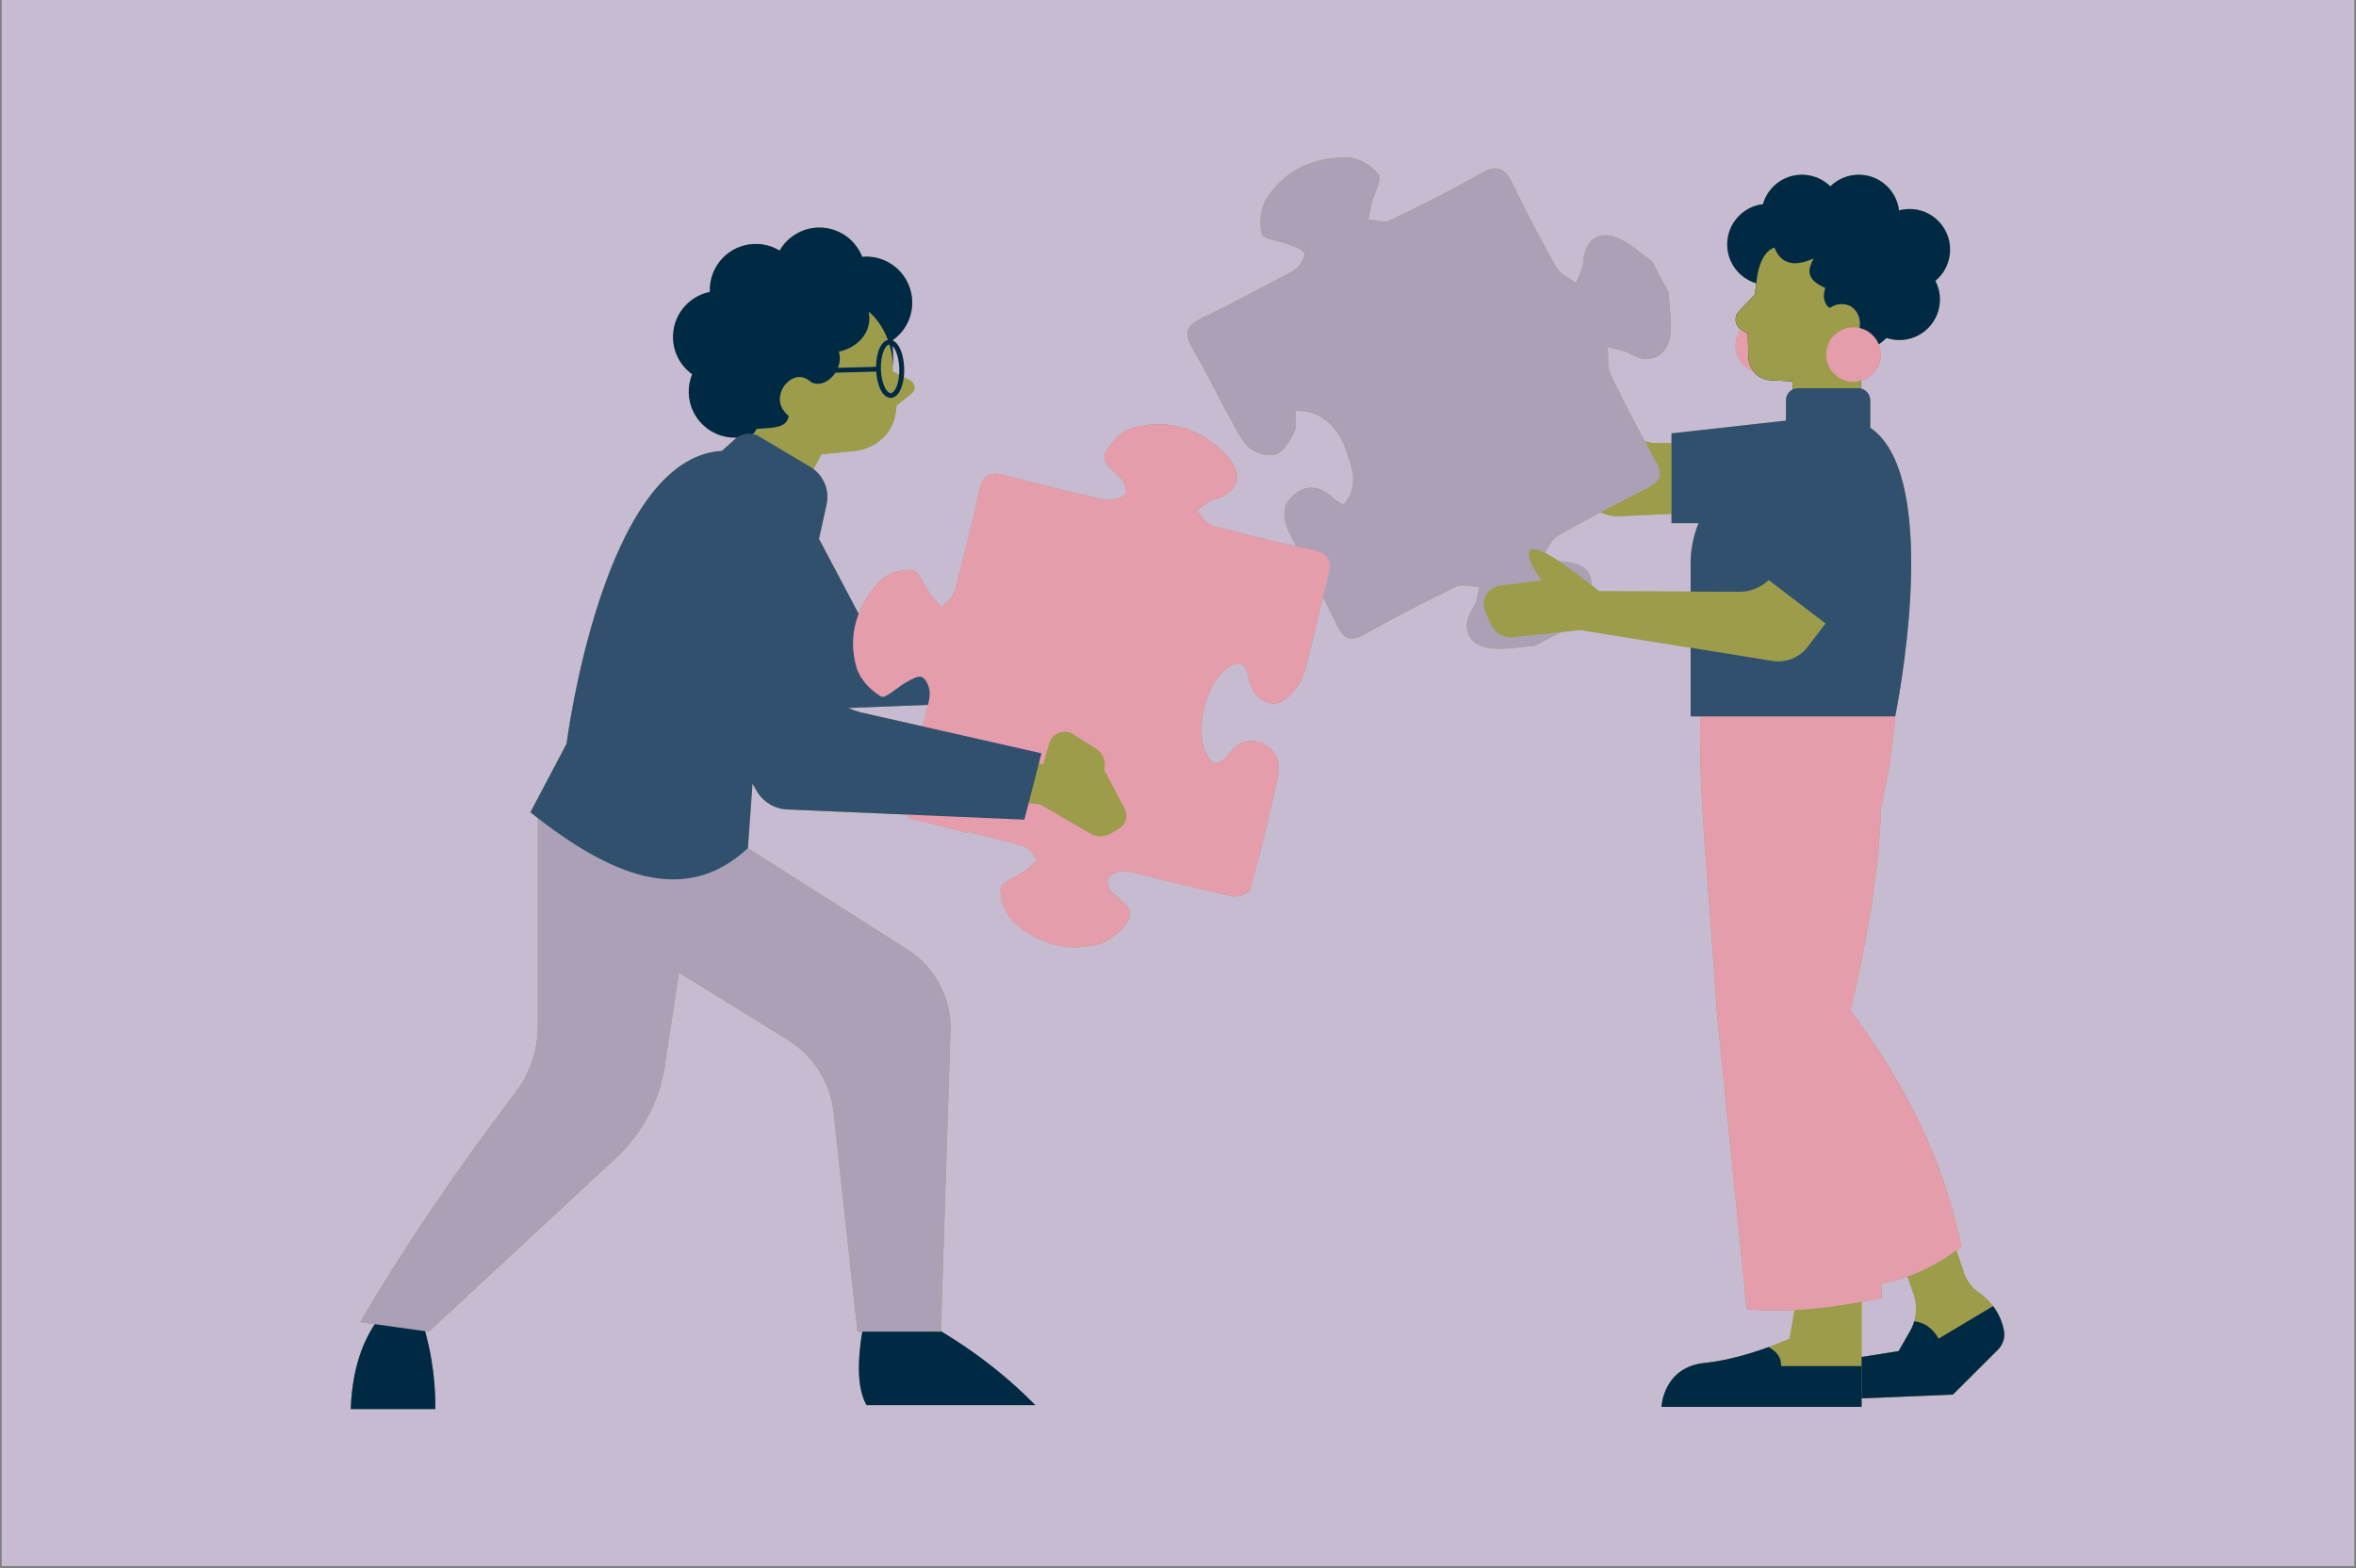 <svg xmlns="http://www.w3.org/2000/svg" xmlns:xlink="http://www.w3.org/1999/xlink" width="640" viewBox="0 0 480 319.5" height="426" preserveAspectRatio="xMidYMid meet"><rect x="0" y="0" width="480" height="319.5" fill="#808080" stroke="none"/><defs><filter x="0%" y="0%" width="100%" height="100%" id="0d5cf4ab73"></filter><filter x="0%" y="0%" width="100%" height="100%" id="7f8056b4ae"></filter><clipPath id="1f0f882b3d"><path d="M 0.375 0 L 479.625 0 L 479.625 319 L 0.375 319 Z M 0.375 0 " clip-rule="nonzero"></path></clipPath><clipPath id="5acf1c0daa"><path d="M 71.297 32 L 409 32 L 409 287.25 L 71.297 287.25 Z M 71.297 32 " clip-rule="nonzero"></path></clipPath><clipPath id="3bda5d3684"><path d="M 0.922 0.348 L 33.512 0.348 L 33.512 23.352 L 0.922 23.352 Z M 0.922 0.348 " clip-rule="nonzero"></path></clipPath><image x="0" y="0" width="34" id="856ff5a647" height="25" preserveAspectRatio="xMidYMid meet"></image><mask id="e379eb397e"><g filter="url(#0d5cf4ab73)"><g transform="matrix(1, 0, 0, 1, 0, 0)"><image x="0" y="0" width="34" height="25" preserveAspectRatio="xMidYMid meet"></image></g></g></mask><clipPath id="e089b91122"><path d="M 1.016 0.441 L 33.379 0.441 L 33.379 23 L 1.016 23 Z M 1.016 0.441 " clip-rule="nonzero"></path></clipPath><clipPath id="6d421d3d76"><rect x="0" width="34" y="0" height="24"></rect></clipPath><clipPath id="464b5192e9"><path d="M 0.922 0.348 L 33.512 0.348 L 33.512 23.352 L 0.922 23.352 Z M 0.922 0.348 " clip-rule="nonzero"></path></clipPath><clipPath id="68c51f6d32"><path d="M 1.551 1 L 33 1 L 33 22.586 L 1.551 22.586 Z M 1.551 1 " clip-rule="nonzero"></path></clipPath><image x="0" y="0" width="133" id="7b666dca61" height="92" preserveAspectRatio="xMidYMid meet"></image><mask id="4feea501d9"><g filter="url(#0d5cf4ab73)"><g filter="url(#7f8056b4ae)" transform="matrix(0.24, 0, 0, 0.24, 1.403, 0.588)"><image x="0" y="0" width="133" height="92" preserveAspectRatio="xMidYMid meet"></image></g></g></mask><image x="0" y="0" width="133" id="015142f8c4" height="92" preserveAspectRatio="xMidYMid meet"></image><clipPath id="e975db5aab"><rect x="0" width="34" y="0" height="24"></rect></clipPath><clipPath id="c477ce5605"><rect x="0" width="34" y="0" height="24"></rect></clipPath><mask id="ba621d0068"><g filter="url(#0d5cf4ab73)"><g transform="matrix(1, 0, 0, 1, 0, 0)"><g clip-path="url(#c477ce5605)"><g clip-path="url(#464b5192e9)"><g transform="matrix(1, 0, 0, 1, 0, 0)"><g clip-path="url(#e975db5aab)"><g clip-path="url(#68c51f6d32)"><g mask="url(#4feea501d9)"><g transform="matrix(0.24, 0, 0, 0.24, 1.403, 0.588)"><image x="0" y="0" width="133" height="92" preserveAspectRatio="xMidYMid meet"></image></g></g></g></g></g></g></g></g></g></mask><clipPath id="992e8e4e36"><path d="M 1.016 0.441 L 33.379 0.441 L 33.379 23 L 1.016 23 Z M 1.016 0.441 " clip-rule="nonzero"></path></clipPath><clipPath id="e6b8deecc2"><rect x="0" width="34" y="0" height="24"></rect></clipPath><clipPath id="a950c30931"><rect x="0" width="34" y="0" height="24"></rect></clipPath><clipPath id="be0a168c67"><path d="M 0.688 0.609 L 38.07 0.609 L 38.07 115.867 L 0.688 115.867 Z M 0.688 0.609 " clip-rule="nonzero"></path></clipPath><image x="0" y="0" width="40" id="ecaa402754" height="116" preserveAspectRatio="xMidYMid meet"></image><mask id="ed297ac1ce"><g filter="url(#0d5cf4ab73)"><g><image x="0" y="0" width="40" height="116" preserveAspectRatio="xMidYMid meet"></image></g></g></mask><clipPath id="52fd760946"><path d="M 0.738 0.793 L 37.926 0.793 L 37.926 115.789 L 0.738 115.789 Z M 0.738 0.793 " clip-rule="nonzero"></path></clipPath><clipPath id="b442a97023"><rect x="0" width="39" y="0" height="116"></rect></clipPath><clipPath id="3e3fa4523b"><path d="M 0.688 0.609 L 38.07 0.609 L 38.07 115.867 L 0.688 115.867 Z M 0.688 0.609 " clip-rule="nonzero"></path></clipPath><clipPath id="5cc2132e70"><path d="M 1 1 L 37.594 1 L 37.594 115 L 1 115 Z M 1 1 " clip-rule="nonzero"></path></clipPath><image x="0" y="0" width="155" id="3c465f02b5" height="478" preserveAspectRatio="xMidYMid meet"></image><mask id="f102ba8aaa"><g filter="url(#0d5cf4ab73)"><g filter="url(#7f8056b4ae)" transform="matrix(0.24, 0, 0, 0.24, 0.688, 0.849)"><image x="0" y="0" width="155" height="478" preserveAspectRatio="xMidYMid meet"></image></g></g></mask><image x="0" y="0" width="155" id="ccc53c0351" height="478" preserveAspectRatio="xMidYMid meet"></image><clipPath id="9ce73c426f"><rect x="0" width="39" y="0" height="116"></rect></clipPath><clipPath id="4f15542735"><rect x="0" width="39" y="0" height="116"></rect></clipPath><mask id="02daf98e52"><g filter="url(#0d5cf4ab73)"><g transform="matrix(1, 0, 0, 1, 0, 0)"><g clip-path="url(#4f15542735)"><g clip-path="url(#3e3fa4523b)"><g transform="matrix(1, 0, 0, 1, 0, 0)"><g clip-path="url(#9ce73c426f)"><g clip-path="url(#5cc2132e70)"><g mask="url(#f102ba8aaa)"><g transform="matrix(0.24, 0, 0, 0.24, 0.688, 0.849)"><image x="0" y="0" width="155" height="478" preserveAspectRatio="xMidYMid meet"></image></g></g></g></g></g></g></g></g></g></mask><clipPath id="cc3548d55d"><path d="M 0.738 0.793 L 37.926 0.793 L 37.926 115.789 L 0.738 115.789 Z M 0.738 0.793 " clip-rule="nonzero"></path></clipPath><clipPath id="da5784615d"><rect x="0" width="39" y="0" height="116"></rect></clipPath><clipPath id="2bb36d2cba"><rect x="0" width="39" y="0" height="116"></rect></clipPath><clipPath id="8adedc350e"><path d="M 0.996 0.836 L 46.766 0.836 L 46.766 68.652 L 0.996 68.652 Z M 0.996 0.836 " clip-rule="nonzero"></path></clipPath><image x="0" y="0" width="47" id="d0f66e4bdc" height="69" preserveAspectRatio="xMidYMid meet"></image><mask id="6d7b3cb069"><g filter="url(#0d5cf4ab73)"><g transform="matrix(1, 0, 0, 1, 0, 0)"><image x="0" y="0" width="47" height="69" preserveAspectRatio="xMidYMid meet"></image></g></g></mask><clipPath id="199c41987f"><path d="M 1.148 1 L 46.594 1 L 46.594 68 L 1.148 68 Z M 1.148 1 " clip-rule="nonzero"></path></clipPath><clipPath id="9b519e07a1"><rect x="0" width="47" y="0" height="69"></rect></clipPath><clipPath id="375e31e3f5"><path d="M 0.996 0.836 L 46.766 0.836 L 46.766 68.652 L 0.996 68.652 Z M 0.996 0.836 " clip-rule="nonzero"></path></clipPath><clipPath id="3070b1d736"><path d="M 1.441 1.102 L 46.379 1.102 L 46.379 67.969 L 1.441 67.969 Z M 1.441 1.102 " clip-rule="nonzero"></path></clipPath><image x="0" y="0" width="189" id="42233d74a1" height="280" preserveAspectRatio="xMidYMid meet"></image><mask id="93d5252e92"><g filter="url(#0d5cf4ab73)"><g filter="url(#7f8056b4ae)" transform="matrix(0.24, 0, 0, 0.24, 1.237, 1.076)"><image x="0" y="0" width="189" height="280" preserveAspectRatio="xMidYMid meet"></image></g></g></mask><image x="0" y="0" width="189" id="db5ccdc00d" height="280" preserveAspectRatio="xMidYMid meet"></image><clipPath id="14d555eafd"><rect x="0" width="47" y="0" height="69"></rect></clipPath><clipPath id="c8db84e1a8"><rect x="0" width="47" y="0" height="69"></rect></clipPath><mask id="4e3659464b"><g filter="url(#0d5cf4ab73)"><g transform="matrix(1, 0, 0, 1, 0, 0)"><g clip-path="url(#c8db84e1a8)"><g clip-path="url(#375e31e3f5)"><g transform="matrix(1, 0, 0, 1, 0, 0)"><g clip-path="url(#14d555eafd)"><g clip-path="url(#3070b1d736)"><g mask="url(#93d5252e92)"><g transform="matrix(0.24, 0, 0, 0.24, 1.237, 1.076)"><image x="0" y="0" width="189" height="280" preserveAspectRatio="xMidYMid meet"></image></g></g></g></g></g></g></g></g></g></mask><clipPath id="0bf78a038f"><path d="M 1.148 1 L 46.594 1 L 46.594 68 L 1.148 68 Z M 1.148 1 " clip-rule="nonzero"></path></clipPath><clipPath id="0fa9cca8de"><rect x="0" width="47" y="0" height="69"></rect></clipPath><clipPath id="e5639049be"><rect x="0" width="47" y="0" height="69"></rect></clipPath><clipPath id="58f8769cf8"><path d="M 0.816 0.238 L 40.355 0.238 L 40.355 41.211 L 0.816 41.211 Z M 0.816 0.238 " clip-rule="nonzero"></path></clipPath><image x="0" y="0" width="41" id="21ee29c20b" height="42" preserveAspectRatio="xMidYMid meet"></image><mask id="6fdfd7d2b7"><g filter="url(#0d5cf4ab73)"><g transform="matrix(1, 0, 0, 1, 0, 0)"><image x="0" y="0" width="41" height="42" preserveAspectRatio="xMidYMid meet"></image></g></g></mask><clipPath id="e9335f71fb"><path d="M 1.023 0.41 L 40 0.41 L 40 41 L 1.023 41 Z M 1.023 0.41 " clip-rule="nonzero"></path></clipPath><clipPath id="9ee6e06c95"><rect x="0" width="41" y="0" height="42"></rect></clipPath><clipPath id="def47312b6"><path d="M 0.816 0.238 L 40.355 0.238 L 40.355 41.211 L 0.816 41.211 Z M 0.816 0.238 " clip-rule="nonzero"></path></clipPath><clipPath id="1e5ab695b6"><path d="M 1.371 0.633 L 39.66 0.633 L 39.66 40.867 L 1.371 40.867 Z M 1.371 0.633 " clip-rule="nonzero"></path></clipPath><image x="0" y="0" width="161" id="575d32d8d2" height="169" preserveAspectRatio="xMidYMid meet"></image><mask id="121151ae15"><g filter="url(#0d5cf4ab73)"><g filter="url(#7f8056b4ae)" transform="matrix(0.24, 0, 0, 0.24, 1.297, 0.476)"><image x="0" y="0" width="161" height="169" preserveAspectRatio="xMidYMid meet"></image></g></g></mask><image x="0" y="0" width="161" id="afedbda32e" height="169" preserveAspectRatio="xMidYMid meet"></image><clipPath id="faaf374f73"><rect x="0" width="41" y="0" height="42"></rect></clipPath><clipPath id="b870078e2f"><rect x="0" width="41" y="0" height="42"></rect></clipPath><mask id="12067609be"><g filter="url(#0d5cf4ab73)"><g><g clip-path="url(#b870078e2f)"><g clip-path="url(#def47312b6)"><g><g clip-path="url(#faaf374f73)"><g clip-path="url(#1e5ab695b6)"><g mask="url(#121151ae15)"><g transform="matrix(0.24, 0, 0, 0.24, 1.297, 0.476)"><image x="0" y="0" width="161" height="169" preserveAspectRatio="xMidYMid meet"></image></g></g></g></g></g></g></g></g></g></mask><clipPath id="2658c57bce"><path d="M 1.023 0.41 L 40 0.41 L 40 41 L 1.023 41 Z M 1.023 0.41 " clip-rule="nonzero"></path></clipPath><clipPath id="67618b50b9"><rect x="0" width="41" y="0" height="42"></rect></clipPath><clipPath id="dcf2cb143b"><rect x="0" width="41" y="0" height="42"></rect></clipPath><clipPath id="0fed8a954d"><path d="M 71.297 266 L 89 266 L 89 287.25 L 71.297 287.25 Z M 71.297 266 " clip-rule="nonzero"></path></clipPath><clipPath id="95e0ebca39"><path d="M 0.16 0.531 L 56.23 0.531 L 56.23 99.973 L 0.16 99.973 Z M 0.16 0.531 " clip-rule="nonzero"></path></clipPath><image x="0" y="0" width="58" id="17e6696839" height="100" preserveAspectRatio="xMidYMid meet"></image><mask id="b683243830"><g filter="url(#0d5cf4ab73)"><g transform="matrix(1, 0, 0, 1, 0, 0)"><image x="0" y="0" width="58" height="100" preserveAspectRatio="xMidYMid meet"></image></g></g></mask><clipPath id="5841d2204c"><path d="M 0.254 0.582 L 56 0.582 L 56 99.742 L 0.254 99.742 Z M 0.254 0.582 " clip-rule="nonzero"></path></clipPath><clipPath id="6f5c05dccf"><rect x="0" width="57" y="0" height="100"></rect></clipPath><clipPath id="a3da5f939b"><path d="M 0.16 0.531 L 56.23 0.531 L 56.23 99.973 L 0.16 99.973 Z M 0.16 0.531 " clip-rule="nonzero"></path></clipPath><clipPath id="f8fe738044"><path d="M 0.332 1 L 55.656 1 L 55.656 99 L 0.332 99 Z M 0.332 1 " clip-rule="nonzero"></path></clipPath><image x="0" y="0" width="232" id="c7a54e8eee" height="412" preserveAspectRatio="xMidYMid meet"></image><mask id="ff02b5429f"><g filter="url(#0d5cf4ab73)"><g filter="url(#7f8056b4ae)" transform="matrix(0.24, 0, 0, 0.24, 0.159, 0.77)"><image x="0" y="0" width="232" height="412" preserveAspectRatio="xMidYMid meet"></image></g></g></mask><image x="0" y="0" width="232" id="1290b9998f" height="412" preserveAspectRatio="xMidYMid meet"></image><clipPath id="e8a05d4c80"><rect x="0" width="57" y="0" height="100"></rect></clipPath><clipPath id="40c835a74e"><rect x="0" width="57" y="0" height="100"></rect></clipPath><mask id="c1c5518e7c"><g filter="url(#0d5cf4ab73)"><g><g clip-path="url(#40c835a74e)"><g clip-path="url(#a3da5f939b)"><g><g clip-path="url(#e8a05d4c80)"><g clip-path="url(#f8fe738044)"><g mask="url(#ff02b5429f)"><g transform="matrix(0.24, 0, 0, 0.24, 0.159, 0.77)"><image x="0" y="0" width="232" height="412" preserveAspectRatio="xMidYMid meet"></image></g></g></g></g></g></g></g></g></g></mask><clipPath id="9edc324553"><path d="M 0.254 0.582 L 56 0.582 L 56 99.742 L 0.254 99.742 Z M 0.254 0.582 " clip-rule="nonzero"></path></clipPath><clipPath id="42e8915977"><rect x="0" width="57" y="0" height="100"></rect></clipPath><clipPath id="671992faf2"><rect x="0" width="57" y="0" height="100"></rect></clipPath></defs><g clip-path="url(#1f0f882b3d)"><path fill="#ffffff" d="M 0.375 0 L 479.625 0 L 479.625 319 L 0.375 319 Z M 0.375 0 " fill-opacity="1" fill-rule="nonzero"></path><path fill="#c7bbd2" d="M 0.375 0 L 479.625 0 L 479.625 319 L 0.375 319 Z M 0.375 0 " fill-opacity="1" fill-rule="nonzero"></path></g><g clip-path="url(#5acf1c0daa)"><path fill="#9c9c4b" d="M 408.277 271.145 C 407.887 269.074 407.039 267.414 406.062 266.125 C 405.086 264.855 403.992 263.918 403.074 263.293 C 401.688 262.324 400.66 260.918 400.125 259.316 L 398.59 254.758 C 398.926 254.52 399.258 254.277 399.594 254.027 C 396.18 236.848 388.262 220.91 377.004 205.891 C 381.297 187.621 382.93 174.734 383.234 164.531 C 384.715 158.043 385.727 151.836 386.066 145.969 L 386.117 145.969 C 386.117 145.969 396.145 97.457 381.035 87.148 L 381.035 81.547 C 381.035 80.367 380.199 79.387 379.086 79.156 L 379.098 77.59 C 381.449 76.941 383.176 74.797 383.176 72.242 C 383.176 71.504 383.027 70.797 382.766 70.152 C 383.32 69.75 383.863 69.328 384.371 68.863 C 385.191 69.137 386.062 69.285 386.961 69.285 C 391.531 69.285 395.23 65.582 395.23 61.023 C 395.23 59.656 394.891 58.367 394.305 57.223 C 396.129 55.711 397.301 53.414 397.301 50.848 C 397.301 46.285 393.602 42.586 389.039 42.586 C 388.297 42.586 387.586 42.691 386.902 42.879 C 386.402 38.777 382.926 35.602 378.699 35.602 C 376.441 35.602 374.402 36.512 372.906 37.965 C 371.414 36.512 369.371 35.602 367.117 35.602 C 363.336 35.602 360.164 38.141 359.176 41.598 C 355.074 42.086 351.891 45.574 351.891 49.801 C 351.891 53.562 354.402 56.727 357.828 57.73 C 357.711 58.465 357.605 59.215 357.535 60.027 L 354.285 63.406 C 353.23 64.5 353.426 66.316 354.684 67.125 L 354.699 67.137 C 354.012 68.059 353.602 69.199 353.602 70.438 C 353.602 72.816 355.102 74.84 357.203 75.633 C 358.008 76.688 359.234 77.387 360.633 77.457 L 365.145 77.691 L 365.27 79.344 C 364.441 79.734 363.863 80.57 363.863 81.547 L 363.863 85.703 L 340.551 88.301 L 340.551 90.305 L 337.586 90.305 C 336.723 90.305 335.883 90.16 335.09 89.898 C 332.641 85.402 330.312 80.836 328.117 76.223 C 327.363 74.652 327.703 72.566 327.531 70.719 C 329.141 71.188 330.93 71.336 332.305 72.168 C 335.801 74.293 339.609 72.848 340.266 68.492 C 340.695 65.602 340.078 62.566 339.938 59.602 L 336.594 53.254 C 334.25 51.613 332.105 49.52 329.508 48.469 C 325.52 46.844 322.789 49.129 322.598 53.301 C 322.531 54.789 321.609 56.227 321.086 57.699 C 319.734 56.656 317.902 55.879 317.125 54.52 C 313.969 48.98 310.992 43.332 308.254 37.586 C 306.668 34.262 305.086 33.355 301.598 35.375 C 295.605 38.848 289.363 41.938 283.117 44.926 C 281.973 45.48 280.246 44.816 278.781 44.711 C 279.031 43.52 279.238 42.305 279.539 41.121 C 280.031 39.211 281.609 36.578 280.891 35.613 C 279.59 33.863 276.98 32.211 274.844 32.125 C 267.965 31.871 261.938 34.473 258.09 40.355 C 256.828 42.293 256.469 45.434 257.066 47.66 C 257.359 48.789 260.695 49.062 262.609 49.824 C 263.727 50.281 265.16 50.676 265.699 51.555 C 266.02 52.082 265.098 53.688 264.371 54.465 C 263.578 55.289 262.387 55.781 261.332 56.336 C 255.883 59.176 250.516 62.141 244.965 64.758 C 241.852 66.23 241.105 67.805 242.91 70.91 C 245.848 75.945 248.383 81.219 251.203 86.344 C 252.219 88.188 253.223 90.289 254.816 91.48 C 256.18 92.484 258.734 93.121 260.148 92.5 C 261.746 91.793 262.926 89.645 263.758 87.859 C 264.285 86.703 263.867 85.109 263.867 83.73 C 268.387 83.438 272.27 86.266 274.094 91.344 C 275.422 95.043 277.098 98.973 273.703 102.863 C 272.754 102.246 272.145 101.945 271.672 101.512 C 269.242 99.254 266.543 98.496 263.789 100.672 C 260.809 103.027 261.43 106.105 262.887 108.984 C 263.285 109.77 263.695 110.551 264.102 111.332 C 258.348 110.074 252.625 108.645 246.945 107.09 C 245.73 106.754 244.852 105.16 243.828 104.141 C 244.879 103.371 245.828 102.191 247.012 101.898 C 252.219 100.602 253.699 96.793 249.988 92.863 C 244.773 87.305 238.141 85.199 230.75 87.156 C 228.676 87.707 226.586 89.84 225.465 91.793 C 224.035 94.258 226.445 95.703 228.148 97.254 C 228.969 97.988 229.551 99.504 229.395 100.555 C 229.301 101.129 227.527 101.695 226.457 101.824 C 225.309 101.945 224.09 101.637 222.93 101.355 C 216.969 99.918 210.969 98.582 205.07 96.91 C 201.797 95.98 200.199 96.609 199.465 100.141 C 198.027 107.023 196.277 113.844 194.445 120.645 C 194.121 121.82 192.723 122.691 191.824 123.719 C 190.98 122.703 190.082 121.715 189.289 120.656 C 188.117 119.086 187.117 116.223 185.871 116.125 C 183.688 115.969 180.699 116.852 179.242 118.398 C 177.332 120.434 175.871 122.684 174.941 125.082 L 166.855 109.797 L 168.402 102.805 C 169.008 100.059 167.941 97.242 165.734 95.574 L 167.355 92.555 L 169.008 92.398 L 173.855 91.922 C 178.469 91.465 182.023 88.215 182.496 84 L 182.645 82.648 L 183.961 81.574 L 185.766 80.113 C 186.656 79.391 186.461 78.035 185.367 77.473 L 184.129 76.836 C 184.191 76.281 184.219 75.688 184.203 75.07 C 184.125 72.152 183.145 69.887 181.832 69.348 C 184.09 67.777 185.641 65.234 185.836 62.277 C 186.18 57.113 182.27 52.648 177.102 52.305 C 176.617 52.273 176.137 52.289 175.668 52.328 C 174.383 49.055 171.309 46.637 167.562 46.387 C 163.883 46.141 160.562 48.066 158.832 51.059 C 157.59 50.305 156.16 49.824 154.609 49.723 C 149.445 49.379 144.977 53.289 144.637 58.457 C 144.613 58.801 144.613 59.141 144.625 59.48 C 140.586 60.297 137.426 63.727 137.137 68.035 C 136.918 71.387 138.488 74.43 141.023 76.258 C 140.652 77.168 140.41 78.145 140.344 79.18 C 140 84.344 143.91 88.809 149.078 89.152 C 149.438 89.176 149.797 89.176 150.152 89.156 C 150.047 89.234 149.938 89.309 149.836 89.398 L 147.082 91.875 C 122.805 93.23 115.43 151.535 115.43 151.535 L 109.582 162.625 L 109.582 162.629 L 108.066 165.504 C 108.57 165.91 109.078 166.309 109.582 166.699 L 109.582 209.141 C 109.582 213.965 107.988 218.672 105.07 222.52 C 92.363 239.297 81.836 254.895 73.379 269.387 L 76.355 269.801 C 73.488 274.145 71.723 279.754 71.457 287.098 L 88.691 287.098 C 88.75 281.809 88.051 276.523 86.617 271.234 L 87.363 271.34 L 125.559 235.871 C 130.863 230.949 134.34 224.375 135.434 217.227 L 138.332 198.184 L 160.512 211.875 C 165.734 215.098 169.172 220.559 169.836 226.66 L 174.691 271.34 L 175.668 271.34 C 174.715 277.32 174.562 282.656 176.512 286.293 L 210.93 286.293 C 205.664 280.957 199.43 275.887 191.688 271.234 L 193.645 210.012 C 193.859 203.352 190.539 197.07 184.914 193.496 L 152.426 172.852 L 152.367 172.82 C 152.367 172.82 152.371 172.82 152.371 172.82 L 153.312 159.637 L 154.074 161.012 C 155.359 163.332 157.762 164.82 160.41 164.934 L 184.527 165.969 C 185.004 166.562 185.82 166.957 187.027 167.203 C 190.426 167.902 193.754 168.875 197.113 169.73 L 197.18 169.473 C 201.059 170.461 204.973 171.32 208.781 172.527 C 209.828 172.863 210.52 174.27 211.379 175.176 C 210.473 175.969 209.613 176.84 208.648 177.547 C 206.984 178.766 203.875 179.84 203.844 181.047 C 203.773 183.336 204.852 186.32 206.527 187.867 C 211.25 192.219 217.227 194.02 223.531 192.477 C 225.906 191.895 228.473 189.84 229.758 187.723 C 231.266 185.223 228.625 183.609 226.75 182.023 C 226.023 181.41 225.418 179.82 225.723 179.055 C 226.047 178.281 227.488 177.668 228.516 177.531 C 229.648 177.375 230.883 177.785 232.039 178.07 C 238.402 179.609 244.723 181.273 251.117 182.629 C 252.207 182.852 254.496 181.996 254.703 181.234 C 256.781 173.684 258.68 166.07 260.312 158.422 C 260.91 155.59 260.234 152.723 257.094 151.438 C 254.199 150.273 252.027 151.418 250.168 153.777 C 248.148 156.34 246.738 156.023 245.5 152.957 C 243.5 148.016 245.809 139.293 250.012 136.176 C 252.359 134.453 253.742 134.891 254.324 138.023 C 255.066 141.996 258.457 144.465 261.316 142.832 C 263.254 141.734 265.012 139.336 265.66 137.168 C 267.188 132.074 268.258 126.84 269.516 121.66 C 270.5 123.555 271.469 125.457 272.391 127.383 C 273.863 130.438 275.355 130.738 278.215 129.129 C 284.262 125.73 290.43 122.531 296.668 119.531 C 297.938 118.922 299.812 119.555 301.402 119.609 C 301.02 121.008 300.957 122.613 300.191 123.742 C 297.629 127.5 298.805 131.34 303.375 132.035 C 306.387 132.492 309.594 131.773 312.695 131.574 L 317.977 128.793 L 321.934 128.359 L 344.441 131.984 L 344.441 145.969 L 346.43 145.969 C 345.938 162.238 348.535 184.465 349.797 206.457 L 355.887 266.77 C 358.926 267.066 362.176 267.109 365.617 266.926 L 364.605 272.754 C 364.605 272.754 362.926 273.527 360.32 274.473 C 356.961 275.703 352.066 277.219 347.293 277.707 C 338.816 278.574 338.504 286.66 338.504 286.66 L 379.266 286.66 L 379.266 284.93 L 397.879 284.152 L 407.039 275.02 C 408.055 274.004 408.543 272.551 408.277 271.145 Z M 183.227 75.098 C 183.238 75.535 183.223 75.953 183.191 76.355 L 181.84 75.66 C 181.855 75.406 181.875 75.133 181.871 74.879 C 181.879 74.668 181.871 74.457 181.867 74.246 C 181.887 74.062 181.906 73.883 181.918 73.695 C 181.992 72.609 181.953 71.539 181.824 70.496 C 182.523 71.16 183.168 72.902 183.227 75.098 Z M 153.559 88.34 L 153.484 88.457 C 153.434 88.445 153.383 88.438 153.332 88.43 C 153.41 88.398 153.484 88.371 153.559 88.34 Z M 172.836 144.25 L 189.059 143.621 C 189.012 143.797 188.969 143.973 188.926 144.145 C 188.613 145.434 188.301 146.719 187.988 148.008 L 175.719 145.227 C 174.719 145 173.754 144.668 172.836 144.25 Z M 325.789 120.477 C 325.789 120.477 325.176 119.969 324.207 119.199 C 324.398 116.363 322.281 114.602 318.57 114.488 C 318.207 114.473 317.844 114.395 317.484 114.277 C 316.523 113.648 315.594 113.086 314.773 112.668 C 315.555 111.422 316.16 109.855 317.289 109.215 C 320.203 107.559 323.145 105.945 326.105 104.371 C 327.266 104.934 328.57 105.223 329.922 105.164 L 340.551 104.703 L 340.551 106.586 L 346.074 106.586 C 345.008 109.184 344.441 111.988 344.441 114.852 L 344.441 120.539 Z M 389.176 271.172 L 386.812 275.293 L 379.266 276.488 L 379.266 265.254 C 380.629 265.008 382.012 264.738 383.418 264.441 C 383.375 263.48 383.32 262.531 383.27 261.578 C 385.062 261.238 386.848 260.754 388.625 260.109 L 389.871 263.684 C 390.496 265.488 390.535 267.422 389.996 269.219 C 389.801 269.895 389.527 270.547 389.176 271.172 Z M 389.176 271.172 " fill-opacity="1" fill-rule="nonzero"></path></g><path fill="#9c9c4b" d="M 407.039 275.02 L 397.879 284.152 L 375.621 285.078 L 375.621 277.062 L 386.812 275.293 L 389.176 271.172 C 389.527 270.547 389.801 269.895 389.996 269.219 C 390.535 267.422 390.496 265.488 389.871 263.684 L 387.586 257.121 L 397.801 252.414 L 400.125 259.316 C 400.66 260.918 401.688 262.324 403.074 263.293 C 403.992 263.918 405.086 264.855 406.062 266.125 C 407.039 267.414 407.887 269.074 408.277 271.145 C 408.543 272.551 408.055 274.004 407.039 275.02 Z M 407.039 275.02 " fill-opacity="1" fill-rule="nonzero"></path><path fill="#002a44" d="M 407.039 275.02 L 397.879 284.152 L 375.621 285.078 L 375.621 277.062 L 386.812 275.293 L 389.176 271.172 C 389.527 270.547 389.801 269.895 389.996 269.219 C 391.746 269.414 393.59 270.324 394.969 272.754 L 406.062 266.125 C 407.039 267.414 407.887 269.074 408.277 271.145 C 408.543 272.551 408.055 274.004 407.039 275.02 Z M 407.039 275.02 " fill-opacity="1" fill-rule="nonzero"></path><path fill="#9c9c4b" d="M 379.266 258.859 L 379.266 286.66 L 338.504 286.66 C 338.504 286.66 338.816 278.574 347.293 277.707 C 352.066 277.219 356.961 275.703 360.32 274.473 C 362.926 273.527 364.605 272.754 364.605 272.754 L 366.277 263.117 Z M 379.266 258.859 " fill-opacity="1" fill-rule="nonzero"></path><path fill="#9c9c4b" d="M 319.801 61.953 L 330.32 85.586 C 331.598 88.457 334.445 90.305 337.586 90.305 L 348.426 90.305 L 347.02 104.426 L 329.922 105.164 C 326.359 105.32 323.133 103.082 322.023 99.691 L 314.551 76.797 Z M 319.801 61.953 " fill-opacity="1" fill-rule="nonzero"></path><path fill="#aca0b6" d="M 329.508 48.469 C 325.52 46.844 322.789 49.129 322.598 53.301 C 322.531 54.789 321.609 56.227 321.086 57.699 C 319.734 56.656 317.902 55.879 317.125 54.52 C 313.969 48.98 310.992 43.332 308.254 37.586 C 306.668 34.262 305.086 33.355 301.598 35.375 C 295.605 38.848 289.363 41.938 283.117 44.926 C 281.973 45.48 280.246 44.816 278.781 44.711 C 279.031 43.52 279.238 42.305 279.539 41.121 C 280.031 39.211 281.609 36.578 280.891 35.613 C 279.59 33.863 276.98 32.211 274.844 32.125 C 267.965 31.871 261.938 34.473 258.09 40.355 C 256.828 42.293 256.469 45.434 257.066 47.66 C 257.359 48.789 260.695 49.062 262.609 49.824 C 263.727 50.281 265.16 50.676 265.699 51.555 C 266.02 52.082 265.098 53.688 264.371 54.465 C 263.578 55.289 262.387 55.781 261.332 56.336 C 255.883 59.176 250.516 62.137 244.965 64.758 C 241.852 66.23 241.105 67.805 242.91 70.91 C 245.848 75.945 248.383 81.219 251.203 86.344 C 252.219 88.188 253.223 90.289 254.816 91.48 C 256.18 92.484 258.734 93.121 260.148 92.5 C 261.746 91.793 262.926 89.645 263.758 87.859 C 264.285 86.703 263.867 85.109 263.867 83.73 C 268.387 83.438 272.27 86.266 274.094 91.344 C 275.422 95.043 277.098 98.973 273.703 102.863 C 272.754 102.246 272.145 101.945 271.672 101.512 C 269.242 99.254 266.543 98.496 263.789 100.672 C 260.809 103.027 261.43 106.105 262.887 108.984 C 266.008 115.148 269.406 121.164 272.391 127.383 C 273.863 130.438 275.355 130.738 278.215 129.129 C 284.262 125.73 290.43 122.531 296.668 119.531 C 297.938 118.922 299.812 119.555 301.402 119.609 C 301.02 121.008 300.957 122.613 300.191 123.742 C 297.629 127.5 298.805 131.34 303.375 132.035 C 306.387 132.492 309.594 131.773 312.695 131.574 L 319.082 128.215 C 320.57 126.098 322.426 124.137 323.492 121.82 C 325.484 117.473 323.32 114.633 318.57 114.488 C 317.227 114.438 315.902 113.504 314.578 112.973 C 315.461 111.691 316.066 109.906 317.289 109.215 C 323.309 105.789 329.445 102.559 335.629 99.453 C 338.422 98.059 338.828 96.59 337.285 93.859 C 334.02 88.09 330.961 82.195 328.117 76.223 C 327.363 74.648 327.703 72.566 327.531 70.719 C 329.141 71.188 330.93 71.336 332.305 72.168 C 335.801 74.293 339.609 72.848 340.266 68.492 C 340.695 65.602 340.078 62.566 339.938 59.602 L 336.594 53.254 C 334.25 51.613 332.105 49.52 329.508 48.469 Z M 329.508 48.469 " fill-opacity="1" fill-rule="nonzero"></path><path fill="#30506d" d="M 372.07 106.586 L 340.551 106.586 L 340.551 88.301 L 372.07 84.789 Z M 372.07 106.586 " fill-opacity="1" fill-rule="nonzero"></path><g transform="matrix(1, 0, 0, 1, 339, 84)"><g clip-path="url(#a950c30931)"><g clip-path="url(#3bda5d3684)"><g mask="url(#e379eb397e)"><g transform="matrix(1, 0, 0, 1, 0, 0)"><g clip-path="url(#6d421d3d76)"><g clip-path="url(#e089b91122)"><path fill="#002a44" d="M 33.07 22.586 L 1.551 22.586 L 1.551 4.301 L 33.07 0.789 Z M 33.07 22.586 " fill-opacity="1" fill-rule="nonzero"></path></g></g></g></g><g mask="url(#ba621d0068)"><g transform="matrix(1, 0, 0, 1, 0, 0)"><g clip-path="url(#e6b8deecc2)"><g clip-path="url(#992e8e4e36)"><path fill="#002a44" d="M 33.07 22.586 L 1.551 22.586 L 1.551 4.301 L 33.07 0.789 Z M 33.07 22.586 " fill-opacity="1" fill-rule="nonzero"></path></g></g></g></g></g></g></g><path fill="#e59dac" d="M 382.59 147.945 C 383.934 160.77 383.969 176.246 377.004 205.891 C 388.262 220.91 396.18 236.848 399.594 254.027 C 392.164 259.641 384.629 262.172 377.004 262.164 L 362.867 191.891 Z M 382.59 147.945 " fill-opacity="1" fill-rule="nonzero"></path><g transform="matrix(1, 0, 0, 1, 362, 147)"><g clip-path="url(#2bb36d2cba)"><g clip-path="url(#be0a168c67)"><g mask="url(#ed297ac1ce)"><g transform="matrix(1, 0, 0, 1, 0, 0)"><g clip-path="url(#b442a97023)"><g clip-path="url(#52fd760946)"><path fill="#30506d" d="M 20.59 0.945 C 21.934 13.77 21.969 29.246 15.004 58.891 C 26.262 73.91 34.18 89.848 37.594 107.027 C 30.164 112.641 22.629 115.172 15.004 115.164 L 0.867 44.891 Z M 20.59 0.945 " fill-opacity="1" fill-rule="nonzero"></path></g></g></g></g><g mask="url(#02daf98e52)"><g transform="matrix(1, 0, 0, 1, 0, 0)"><g clip-path="url(#da5784615d)"><g clip-path="url(#cc3548d55d)"><path fill="#30506d" d="M 20.59 0.945 C 21.934 13.77 21.969 29.246 15.004 58.891 C 26.262 73.91 34.18 89.848 37.594 107.027 C 30.164 112.641 22.629 115.172 15.004 115.164 L 0.867 44.891 Z M 20.59 0.945 " fill-opacity="1" fill-rule="nonzero"></path></g></g></g></g></g></g></g><path fill="#e59dac" d="M 348.09 132.02 C 344.07 147.539 348.121 177.203 349.797 206.457 L 355.887 266.77 C 363.77 267.539 373.07 266.613 383.414 264.441 C 382.375 240.871 379.117 219.641 371.719 202.789 C 380.559 176.453 388.453 152.496 385.602 133.363 Z M 348.09 132.02 " fill-opacity="1" fill-rule="nonzero"></path><path fill="#e59dac" d="M 364.707 70.438 C 364.707 70.801 364.672 71.164 364.602 71.52 C 364.527 71.879 364.422 72.227 364.285 72.562 C 364.145 72.898 363.973 73.219 363.77 73.523 C 363.566 73.824 363.34 74.105 363.082 74.363 C 362.824 74.621 362.543 74.852 362.238 75.055 C 361.938 75.258 361.617 75.426 361.277 75.566 C 360.941 75.707 360.594 75.812 360.238 75.883 C 359.879 75.953 359.52 75.988 359.152 75.988 C 358.789 75.988 358.43 75.953 358.07 75.883 C 357.715 75.812 357.367 75.707 357.031 75.566 C 356.691 75.426 356.371 75.258 356.07 75.055 C 355.766 74.852 355.484 74.621 355.227 74.363 C 354.969 74.105 354.738 73.824 354.539 73.523 C 354.336 73.219 354.164 72.898 354.023 72.562 C 353.887 72.227 353.781 71.879 353.707 71.52 C 353.637 71.164 353.602 70.801 353.602 70.438 C 353.602 70.074 353.637 69.711 353.707 69.355 C 353.781 68.996 353.887 68.648 354.023 68.312 C 354.164 67.977 354.336 67.656 354.539 67.352 C 354.738 67.051 354.969 66.77 355.227 66.512 C 355.484 66.254 355.766 66.023 356.07 65.82 C 356.371 65.617 356.691 65.445 357.031 65.309 C 357.367 65.168 357.715 65.062 358.07 64.992 C 358.43 64.922 358.789 64.887 359.152 64.887 C 359.52 64.887 359.879 64.922 360.238 64.992 C 360.594 65.062 360.941 65.168 361.277 65.309 C 361.617 65.445 361.938 65.617 362.238 65.82 C 362.543 66.023 362.824 66.254 363.082 66.512 C 363.34 66.77 363.566 67.051 363.77 67.352 C 363.973 67.656 364.145 67.977 364.285 68.312 C 364.422 68.648 364.527 68.996 364.602 69.355 C 364.672 69.711 364.707 70.074 364.707 70.438 Z M 364.707 70.438 " fill-opacity="1" fill-rule="nonzero"></path><path fill="#002a44" d="M 394.305 57.223 C 394.891 58.367 395.23 59.656 395.23 61.023 C 395.23 65.582 391.531 69.285 386.961 69.285 C 386.062 69.285 385.191 69.137 384.371 68.863 C 382.82 70.281 381.023 71.422 379.09 72.215 L 379.137 72.469 L 379.07 81.629 C 371.258 89.605 366.754 90.457 365.633 84.039 L 365.145 77.691 L 360.633 77.457 C 358.191 77.332 356.277 75.301 356.207 72.789 L 356.082 68.023 L 354.684 67.125 C 353.426 66.316 353.23 64.5 354.285 63.406 L 357.535 60.027 C 357.605 59.215 357.711 58.465 357.828 57.73 C 354.402 56.727 351.891 53.562 351.891 49.801 C 351.891 45.574 355.074 42.086 359.176 41.598 C 360.164 38.141 363.336 35.602 367.117 35.602 C 369.371 35.602 371.414 36.512 372.906 37.965 C 374.402 36.512 376.441 35.602 378.699 35.602 C 382.926 35.602 386.402 38.777 386.902 42.879 C 387.586 42.691 388.297 42.586 389.039 42.586 C 393.602 42.586 397.301 46.285 397.301 50.848 C 397.301 53.414 396.129 55.711 394.305 57.223 Z M 394.305 57.223 " fill-opacity="1" fill-rule="nonzero"></path><path fill="#9c9c4b" d="M 379.137 72.469 L 379.07 81.629 C 371.258 89.605 366.754 90.457 365.633 84.039 L 365.145 77.691 L 360.633 77.457 C 358.191 77.332 356.277 75.301 356.207 72.789 L 356.082 68.023 L 354.684 67.125 C 353.426 66.316 353.23 64.5 354.285 63.406 L 357.535 60.027 C 357.605 59.215 357.711 58.465 357.828 57.73 C 357.828 57.73 358.141 51.559 361.512 50.438 C 362.914 54.008 365.762 54.34 369.508 52.652 C 368.43 54.754 367.664 56.836 371.863 58.668 C 370.906 61.809 372.559 63.297 375.523 63.953 C 374.895 66.965 374.988 69.906 379.137 72.469 Z M 379.137 72.469 " fill-opacity="1" fill-rule="nonzero"></path><path fill="#9c9c4b" d="M 377.047 62.422 C 377.285 62.559 377.5 62.719 377.699 62.906 C 377.898 63.094 378.078 63.305 378.23 63.535 C 378.387 63.766 378.52 64.016 378.625 64.285 C 378.73 64.555 378.809 64.832 378.863 65.129 C 378.914 65.422 378.938 65.723 378.938 66.031 C 378.934 66.336 378.902 66.648 378.844 66.957 C 378.785 67.27 378.699 67.574 378.586 67.875 C 378.477 68.176 378.34 68.465 378.176 68.746 C 378.016 69.027 377.836 69.289 377.629 69.539 C 377.426 69.789 377.207 70.016 376.969 70.223 C 376.727 70.43 376.477 70.613 376.211 70.77 C 375.949 70.926 375.676 71.059 375.395 71.16 C 375.117 71.262 374.832 71.336 374.547 71.379 C 374.262 71.422 373.98 71.434 373.703 71.418 C 373.422 71.398 373.152 71.352 372.891 71.273 C 372.629 71.195 372.379 71.09 372.145 70.953 C 371.91 70.82 371.695 70.66 371.496 70.473 C 371.297 70.285 371.117 70.074 370.961 69.844 C 370.805 69.609 370.676 69.359 370.57 69.094 C 370.465 68.824 370.383 68.543 370.332 68.25 C 370.281 67.957 370.254 67.656 370.258 67.348 C 370.262 67.039 370.293 66.73 370.352 66.422 C 370.41 66.109 370.496 65.805 370.605 65.504 C 370.719 65.203 370.855 64.91 371.016 64.633 C 371.176 64.352 371.359 64.086 371.562 63.84 C 371.766 63.59 371.988 63.363 372.227 63.156 C 372.465 62.949 372.719 62.766 372.98 62.609 C 373.246 62.449 373.52 62.32 373.797 62.219 C 374.078 62.113 374.359 62.043 374.645 62 C 374.93 61.957 375.215 61.941 375.492 61.961 C 375.77 61.977 376.039 62.027 376.305 62.105 C 376.566 62.18 376.812 62.289 377.047 62.422 Z M 377.047 62.422 " fill-opacity="1" fill-rule="nonzero"></path><path fill="#e59dac" d="M 383.176 72.242 C 383.176 72.605 383.137 72.969 383.066 73.324 C 382.996 73.684 382.891 74.031 382.75 74.367 C 382.613 74.703 382.441 75.023 382.238 75.328 C 382.035 75.629 381.805 75.91 381.547 76.168 C 381.289 76.426 381.008 76.656 380.707 76.859 C 380.402 77.062 380.082 77.23 379.746 77.371 C 379.41 77.512 379.062 77.617 378.707 77.688 C 378.348 77.758 377.988 77.793 377.621 77.793 C 377.258 77.793 376.895 77.758 376.539 77.688 C 376.18 77.617 375.836 77.512 375.496 77.371 C 375.16 77.23 374.84 77.062 374.539 76.859 C 374.234 76.656 373.953 76.426 373.695 76.168 C 373.438 75.91 373.207 75.629 373.004 75.328 C 372.805 75.023 372.633 74.703 372.492 74.367 C 372.352 74.031 372.246 73.684 372.176 73.324 C 372.105 72.969 372.07 72.605 372.07 72.242 C 372.07 71.879 372.105 71.516 372.176 71.16 C 372.246 70.801 372.352 70.453 372.492 70.117 C 372.633 69.781 372.805 69.461 373.004 69.156 C 373.207 68.855 373.438 68.574 373.695 68.316 C 373.953 68.059 374.234 67.828 374.539 67.625 C 374.84 67.422 375.16 67.254 375.496 67.113 C 375.836 66.973 376.18 66.867 376.539 66.797 C 376.895 66.727 377.258 66.691 377.621 66.691 C 377.988 66.691 378.348 66.727 378.707 66.797 C 379.062 66.867 379.41 66.973 379.746 67.113 C 380.082 67.254 380.402 67.422 380.707 67.625 C 381.008 67.828 381.289 68.059 381.547 68.316 C 381.805 68.574 382.035 68.855 382.238 69.156 C 382.441 69.461 382.613 69.781 382.75 70.117 C 382.891 70.453 382.996 70.801 383.066 71.16 C 383.137 71.516 383.176 71.879 383.176 72.242 Z M 383.176 72.242 " fill-opacity="1" fill-rule="nonzero"></path><path fill="#30506d" d="M 381.035 87.148 L 381.035 81.547 C 381.035 80.199 379.941 79.105 378.59 79.105 L 366.309 79.105 C 364.957 79.105 363.863 80.199 363.863 81.547 L 363.863 86.441 L 363.129 86.441 L 350.324 99.98 C 346.551 103.973 344.441 109.305 344.441 114.852 L 344.441 145.969 L 386.117 145.969 C 386.117 145.969 396.145 97.457 381.035 87.148 Z M 381.035 87.148 " fill-opacity="1" fill-rule="nonzero"></path><g transform="matrix(1, 0, 0, 1, 343, 78)"><g clip-path="url(#e5639049be)"><g clip-path="url(#8adedc350e)"><g mask="url(#6d7b3cb069)"><g transform="matrix(1, 0, 0, 1, 0, 0)"><g clip-path="url(#9b519e07a1)"><g clip-path="url(#199c41987f)"><path fill="#002a44" d="M 38.035 9.148 L 38.035 3.547 C 38.035 2.199 36.941 1.105 35.59 1.105 L 23.309 1.105 C 21.957 1.105 20.863 2.199 20.863 3.547 L 20.863 8.441 L 20.129 8.441 L 7.324 21.98 C 3.551 25.973 1.441 31.305 1.441 36.852 L 1.441 67.969 L 43.117 67.969 C 43.117 67.969 53.145 19.457 38.035 9.148 Z M 38.035 9.148 " fill-opacity="1" fill-rule="nonzero"></path></g></g></g></g><g mask="url(#4e3659464b)"><g transform="matrix(1, 0, 0, 1, 0, 0)"><g clip-path="url(#0fa9cca8de)"><g clip-path="url(#0bf78a038f)"><path fill="#002a44" d="M 38.035 9.148 L 38.035 3.547 C 38.035 2.199 36.941 1.105 35.59 1.105 L 23.309 1.105 C 21.957 1.105 20.863 2.199 20.863 3.547 L 20.863 8.441 L 20.129 8.441 L 7.324 21.98 C 3.551 25.973 1.441 31.305 1.441 36.852 L 1.441 67.969 L 43.117 67.969 C 43.117 67.969 53.145 19.457 38.035 9.148 Z M 38.035 9.148 " fill-opacity="1" fill-rule="nonzero"></path></g></g></g></g></g></g></g><path fill="#9c9c4b" d="M 325.789 120.477 L 354.395 120.574 C 356.352 120.582 358.254 119.906 359.77 118.668 L 367.789 112.121 L 378.77 118.098 L 368.266 131.82 C 366.59 134.012 363.844 135.105 361.117 134.664 L 321.934 128.359 L 308.344 129.848 C 306.363 130.066 304.477 128.965 303.691 127.137 L 302.598 124.598 C 301.602 122.281 303.102 119.66 305.598 119.336 L 314.023 118.254 C 314.023 118.254 309.539 111.926 312.457 111.887 C 315.371 111.848 325.789 120.477 325.789 120.477 Z M 325.789 120.477 " fill-opacity="1" fill-rule="nonzero"></path><path fill="#30506d" d="M 354.25 113.527 L 374.445 128.965 L 385.703 107.914 C 386.973 104.539 386.035 100.727 383.383 98.492 L 383.254 98.383 C 379.156 94.926 373.156 95.465 369.543 99.613 Z M 354.25 113.527 " fill-opacity="1" fill-rule="nonzero"></path><path fill="#002a44" d="M 379.266 278.352 L 379.266 286.66 L 338.504 286.66 C 338.504 286.66 338.816 278.574 347.293 277.707 C 352.066 277.219 356.961 275.703 360.32 274.473 C 361.883 275.305 362.965 276.535 362.867 278.352 Z M 379.266 278.352 " fill-opacity="1" fill-rule="nonzero"></path><path fill="#002a44" d="M 137.137 68.035 C 137.426 63.727 140.586 60.297 144.625 59.48 C 144.613 59.141 144.613 58.801 144.637 58.457 C 144.977 53.289 149.445 49.379 154.609 49.723 C 156.16 49.824 157.59 50.305 158.832 51.059 C 160.562 48.066 163.883 46.141 167.562 46.387 C 171.309 46.637 174.383 49.055 175.668 52.328 C 176.137 52.289 176.617 52.273 177.102 52.305 C 182.27 52.648 186.18 57.113 185.836 62.277 C 185.492 67.445 181.027 71.355 175.863 71.012 C 172.117 70.762 169.043 68.344 167.758 65.066 C 167.289 65.109 166.809 65.125 166.324 65.094 C 164.773 64.992 163.344 64.512 162.098 63.758 C 160.77 66.059 158.504 67.715 155.855 68.254 C 155.867 68.59 155.867 68.934 155.844 69.277 C 155.777 70.309 155.535 71.289 155.168 72.195 C 157.703 74.023 159.273 77.07 159.051 80.418 C 158.707 85.586 154.242 89.496 149.078 89.152 C 143.91 88.809 140 84.344 140.344 79.18 C 140.41 78.145 140.652 77.168 141.023 76.258 C 138.488 74.43 136.918 71.387 137.137 68.035 Z M 137.137 68.035 " fill-opacity="1" fill-rule="nonzero"></path><path fill="#002a44" d="M 164.891 54.973 C 165.488 55.012 166.078 55.082 166.668 55.176 C 167.258 55.27 167.84 55.395 168.418 55.547 C 168.996 55.695 169.562 55.875 170.121 56.078 C 170.68 56.281 171.227 56.512 171.766 56.77 C 172.301 57.023 172.82 57.305 173.328 57.609 C 173.836 57.914 174.328 58.242 174.801 58.594 C 175.277 58.945 175.73 59.32 176.168 59.715 C 176.605 60.109 177.02 60.523 177.414 60.957 C 177.809 61.391 178.18 61.84 178.527 62.309 C 178.875 62.777 179.199 63.262 179.5 63.762 C 179.801 64.262 180.074 64.773 180.32 65.297 C 180.566 65.82 180.785 66.355 180.98 66.902 C 181.172 67.445 181.336 68 181.473 68.559 C 181.609 69.121 181.719 69.688 181.797 70.258 C 181.875 70.828 181.926 71.398 181.945 71.973 C 181.969 72.547 181.957 73.121 181.922 73.695 C 181.883 74.27 181.816 74.84 181.719 75.406 C 181.621 75.977 181.496 76.535 181.344 77.09 C 181.191 77.645 181.008 78.191 180.801 78.73 C 180.59 79.266 180.355 79.793 180.09 80.309 C 179.828 80.824 179.539 81.324 179.227 81.812 C 178.91 82.301 178.57 82.77 178.211 83.227 C 177.848 83.68 177.461 84.117 177.055 84.535 C 176.648 84.953 176.219 85.352 175.77 85.73 C 175.324 86.109 174.855 86.465 174.371 86.797 C 173.887 87.129 173.387 87.441 172.871 87.727 C 172.355 88.012 171.824 88.273 171.281 88.508 C 170.738 88.742 170.184 88.953 169.617 89.137 C 169.055 89.32 168.48 89.477 167.898 89.605 C 167.316 89.734 166.73 89.832 166.141 89.906 C 165.547 89.98 164.953 90.023 164.359 90.043 C 163.762 90.059 163.164 90.047 162.57 90.008 C 161.973 89.969 161.383 89.902 160.793 89.805 C 160.203 89.711 159.621 89.586 159.043 89.438 C 158.465 89.285 157.898 89.109 157.34 88.902 C 156.781 88.699 156.234 88.469 155.695 88.215 C 155.16 87.957 154.641 87.676 154.133 87.371 C 153.625 87.066 153.133 86.738 152.66 86.387 C 152.184 86.035 151.73 85.66 151.293 85.266 C 150.855 84.871 150.441 84.457 150.047 84.023 C 149.652 83.59 149.281 83.141 148.934 82.672 C 148.586 82.203 148.262 81.719 147.961 81.219 C 147.66 80.723 147.387 80.211 147.141 79.684 C 146.895 79.16 146.676 78.625 146.48 78.082 C 146.289 77.535 146.125 76.98 145.988 76.422 C 145.852 75.863 145.742 75.297 145.664 74.727 C 145.586 74.156 145.535 73.582 145.516 73.008 C 145.492 72.434 145.504 71.859 145.539 71.285 C 145.578 70.711 145.645 70.141 145.742 69.574 C 145.84 69.008 145.965 68.445 146.117 67.891 C 146.27 67.336 146.453 66.789 146.66 66.25 C 146.871 65.715 147.105 65.188 147.371 64.672 C 147.633 64.156 147.922 63.656 148.234 63.168 C 148.551 62.684 148.891 62.211 149.25 61.754 C 149.613 61.301 150 60.863 150.406 60.445 C 150.812 60.027 151.242 59.629 151.691 59.25 C 152.137 58.875 152.605 58.52 153.09 58.184 C 153.574 57.852 154.074 57.543 154.59 57.254 C 155.105 56.969 155.637 56.707 156.18 56.473 C 156.723 56.238 157.277 56.027 157.844 55.844 C 158.406 55.66 158.98 55.508 159.562 55.379 C 160.145 55.25 160.73 55.148 161.32 55.074 C 161.914 55 162.508 54.957 163.102 54.938 C 163.699 54.922 164.297 54.934 164.891 54.973 Z M 164.891 54.973 " fill-opacity="1" fill-rule="nonzero"></path><path fill="#9c9c4b" d="M 146.418 99.562 C 150.914 104.664 153.559 107.641 159.543 107.09 L 169.051 89.406 L 154.164 87.387 Z M 146.418 99.562 " fill-opacity="1" fill-rule="nonzero"></path><path fill="#9c9c4b" d="M 154.164 87.387 L 166.746 92.613 L 169.008 92.398 L 173.855 91.922 C 178.469 91.465 182.023 88.215 182.496 84 L 182.645 82.648 L 183.961 81.574 L 185.766 80.113 C 186.656 79.391 186.461 78.035 185.367 77.473 L 181.84 75.66 C 181.855 75.406 181.875 75.133 181.871 74.879 C 181.988 70.223 179.734 65.77 176.984 63.5 C 177.812 67.531 174.871 70.82 170.902 71.648 C 172.039 75.301 168.199 79.383 165.309 77.883 C 163.656 76.469 162.359 76.637 161.18 77.32 C 160.141 77.961 159.402 78.945 159.082 80.051 C 158.609 81.633 158.871 83.195 160.703 84.789 C 160.617 85.234 160.438 85.605 160.188 85.949 C 159.254 87.27 156.453 87.195 154.164 87.387 Z M 154.164 87.387 " fill-opacity="1" fill-rule="nonzero"></path><path fill="#002a44" d="M 166.578 76.035 L 178.516 75.711 C 178.711 78.84 179.957 81.113 181.508 81.07 C 183.137 81.027 184.293 78.445 184.203 75.07 C 184.109 71.691 182.816 69.18 181.188 69.223 C 179.637 69.266 178.516 71.602 178.488 74.738 L 166.555 75.059 Z M 179.465 75.199 C 179.391 72.367 180.324 70.223 181.211 70.199 C 182.102 70.176 183.152 72.266 183.227 75.098 C 183.305 77.93 182.367 80.07 181.48 80.094 C 180.594 80.121 179.543 78.031 179.465 75.199 Z M 179.465 75.199 " fill-opacity="1" fill-rule="nonzero"></path><path fill="#30506d" d="M 164.125 104.629 L 176.629 128.273 L 190.66 127.719 L 190.66 143.559 L 156.918 144.867 L 152.371 106.695 Z M 164.125 104.629 " fill-opacity="1" fill-rule="nonzero"></path><g transform="matrix(1, 0, 0, 1, 151, 104)"><g clip-path="url(#dcf2cb143b)"><g clip-path="url(#58f8769cf8)"><g mask="url(#6fdfd7d2b7)"><g><g clip-path="url(#9ee6e06c95)"><g clip-path="url(#e9335f71fb)"><path fill="#002a44" d="M 13.125 0.629 L 25.629 24.273 L 39.66 23.719 L 39.66 39.559 L 5.918 40.867 L 1.371 2.695 Z M 13.125 0.629 " fill-opacity="1" fill-rule="nonzero"></path></g></g></g></g><g mask="url(#12067609be)"><g><g clip-path="url(#67618b50b9)"><g clip-path="url(#2658c57bce)"><path fill="#002a44" d="M 13.125 0.629 L 25.629 24.273 L 39.66 23.719 L 39.66 39.559 L 5.918 40.867 L 1.371 2.695 Z M 13.125 0.629 " fill-opacity="1" fill-rule="nonzero"></path></g></g></g></g></g></g></g><path fill="#e59dac" d="M 260.312 158.422 C 260.91 155.59 260.234 152.723 257.094 151.438 C 254.199 150.273 252.027 151.418 250.168 153.777 C 248.148 156.34 246.738 156.023 245.5 152.957 C 243.5 148.016 245.809 139.293 250.012 136.176 C 252.359 134.453 253.742 134.891 254.324 138.023 C 255.066 141.996 258.457 144.465 261.316 142.832 C 263.254 141.734 265.012 139.34 265.66 137.168 C 267.602 130.699 268.797 124 270.582 117.48 C 271.504 114.094 270.598 112.703 267.16 111.992 C 260.375 110.598 253.633 108.918 246.945 107.09 C 245.73 106.754 244.852 105.16 243.828 104.141 C 244.879 103.371 245.828 102.191 247.008 101.898 C 252.219 100.602 253.699 96.793 249.988 92.863 C 244.773 87.305 238.141 85.199 230.75 87.156 C 228.676 87.707 226.586 89.84 225.465 91.793 C 224.035 94.258 226.445 95.703 228.148 97.254 C 228.969 97.988 229.551 99.504 229.395 100.555 C 229.301 101.129 227.527 101.695 226.457 101.824 C 225.309 101.945 224.09 101.637 222.93 101.355 C 216.969 99.918 210.969 98.582 205.07 96.91 C 201.797 95.98 200.199 96.609 199.465 100.141 C 198.027 107.023 196.277 113.844 194.445 120.645 C 194.121 121.82 192.723 122.691 191.824 123.719 C 190.98 122.703 190.082 121.715 189.289 120.656 C 188.117 119.086 187.117 116.223 185.871 116.125 C 183.688 115.969 180.699 116.852 179.242 118.398 C 174.652 123.293 172.602 129.387 174.496 135.992 C 175.156 138.328 177.363 140.672 179.504 141.922 C 180.367 142.434 182.906 139.957 184.75 138.949 C 185.699 138.434 186.977 137.641 187.773 137.926 C 188.559 138.207 189.207 139.629 189.371 140.652 C 189.547 141.762 189.215 143.004 188.926 144.145 C 187.414 150.336 185.941 156.551 184.277 162.703 C 183.559 165.363 184.32 166.648 187.027 167.203 C 190.426 167.902 193.754 168.875 197.113 169.73 L 197.18 169.473 C 201.059 170.461 204.973 171.32 208.781 172.527 C 209.828 172.863 210.52 174.27 211.379 175.176 C 210.473 175.969 209.613 176.84 208.648 177.547 C 206.984 178.766 203.875 179.84 203.844 181.047 C 203.773 183.336 204.852 186.32 206.527 187.867 C 211.25 192.219 217.227 194.02 223.531 192.477 C 225.906 191.895 228.473 189.84 229.758 187.723 C 231.266 185.223 228.625 183.609 226.75 182.023 C 226.023 181.41 225.418 179.82 225.723 179.055 C 226.047 178.281 227.488 177.668 228.516 177.531 C 229.648 177.375 230.883 177.789 232.039 178.07 C 238.402 179.609 244.723 181.273 251.117 182.629 C 252.207 182.852 254.496 181.996 254.703 181.234 C 256.781 173.684 258.68 166.07 260.312 158.422 Z M 260.312 158.422 " fill-opacity="1" fill-rule="nonzero"></path><path fill="#002a44" d="M 176.512 266.77 C 174.914 274.562 174.074 281.75 176.512 286.293 L 210.93 286.293 C 204.785 280.07 197.336 274.207 187.703 268.945 Z M 176.512 266.77 " fill-opacity="1" fill-rule="nonzero"></path><g clip-path="url(#0fed8a954d)"><path fill="#002a44" d="M 78.707 266.77 C 74.465 271.434 71.789 277.914 71.457 287.098 L 88.691 287.098 C 88.766 280.32 87.613 273.543 85.234 266.77 Z M 78.707 266.77 " fill-opacity="1" fill-rule="nonzero"></path></g><path fill="#aca0b6" d="M 193.645 210.012 L 191.684 271.34 L 174.691 271.34 L 169.836 226.66 C 169.172 220.559 165.734 215.098 160.512 211.875 L 138.332 198.184 L 135.434 217.227 C 134.34 224.375 130.863 230.949 125.559 235.871 L 87.363 271.34 L 73.379 269.387 C 81.836 254.895 92.363 239.297 105.07 222.52 C 107.988 218.672 109.582 213.965 109.582 209.141 L 109.582 162.625 L 144.555 167.852 L 152.367 172.82 L 152.426 172.852 L 184.914 193.496 C 190.539 197.07 193.859 203.352 193.645 210.012 Z M 193.645 210.012 " fill-opacity="1" fill-rule="nonzero"></path><path fill="#9c9c4b" d="M 204.145 153.996 L 212.516 155.758 L 213.754 151.48 C 214.367 149.371 216.832 148.441 218.684 149.617 L 223.336 152.578 C 224.676 153.43 225.348 155.027 225.02 156.582 L 224.961 156.867 L 229.145 164.766 C 229.891 166.176 229.422 167.922 228.07 168.766 L 226.504 169.746 C 225.164 170.586 223.473 170.613 222.105 169.82 L 211.871 163.887 L 205.152 163.148 Z M 204.145 153.996 " fill-opacity="1" fill-rule="nonzero"></path><path fill="#30506d" d="M 147.082 91.875 L 149.836 89.398 C 151.164 88.203 153.117 88.012 154.652 88.926 L 165.082 95.133 C 167.727 96.707 169.066 99.801 168.402 102.805 L 162.281 130.496 L 165.562 137.191 C 167.559 141.27 171.293 144.223 175.719 145.227 L 212.18 153.492 L 208.699 167.008 L 160.41 164.934 C 157.762 164.82 155.359 163.332 154.074 161.012 L 153.312 159.637 L 152.371 172.82 C 139.5 184.816 124.211 178.418 108.066 165.504 L 115.43 151.535 C 115.43 151.535 122.805 93.23 147.082 91.875 Z M 147.082 91.875 " fill-opacity="1" fill-rule="nonzero"></path><g transform="matrix(1, 0, 0, 1, 138, 172)"><g clip-path="url(#671992faf2)"><g clip-path="url(#95e0ebca39)"><g mask="url(#b683243830)"><g><g clip-path="url(#6f5c05dccf)"><g clip-path="url(#5841d2204c)"><path fill="#002a44" d="M 55.645 38.012 L 53.684 99.34 L 36.691 99.34 L 31.836 54.66 C 31.172 48.559 27.734 43.098 22.512 39.875 L 0.332 26.184 L 14.367 0.82 L 14.426 0.852 L 46.914 21.496 C 52.539 25.07 55.859 31.352 55.645 38.012 Z M 55.645 38.012 " fill-opacity="1" fill-rule="nonzero"></path></g></g></g></g><g mask="url(#c1c5518e7c)"><g><g clip-path="url(#42e8915977)"><g clip-path="url(#9edc324553)"><path fill="#002a44" d="M 55.645 38.012 L 53.684 99.34 L 36.691 99.34 L 31.836 54.66 C 31.172 48.559 27.734 43.098 22.512 39.875 L 0.332 26.184 L 14.367 0.82 L 14.426 0.852 L 46.914 21.496 C 52.539 25.07 55.859 31.352 55.645 38.012 Z M 55.645 38.012 " fill-opacity="1" fill-rule="nonzero"></path></g></g></g></g></g></g></g></svg>